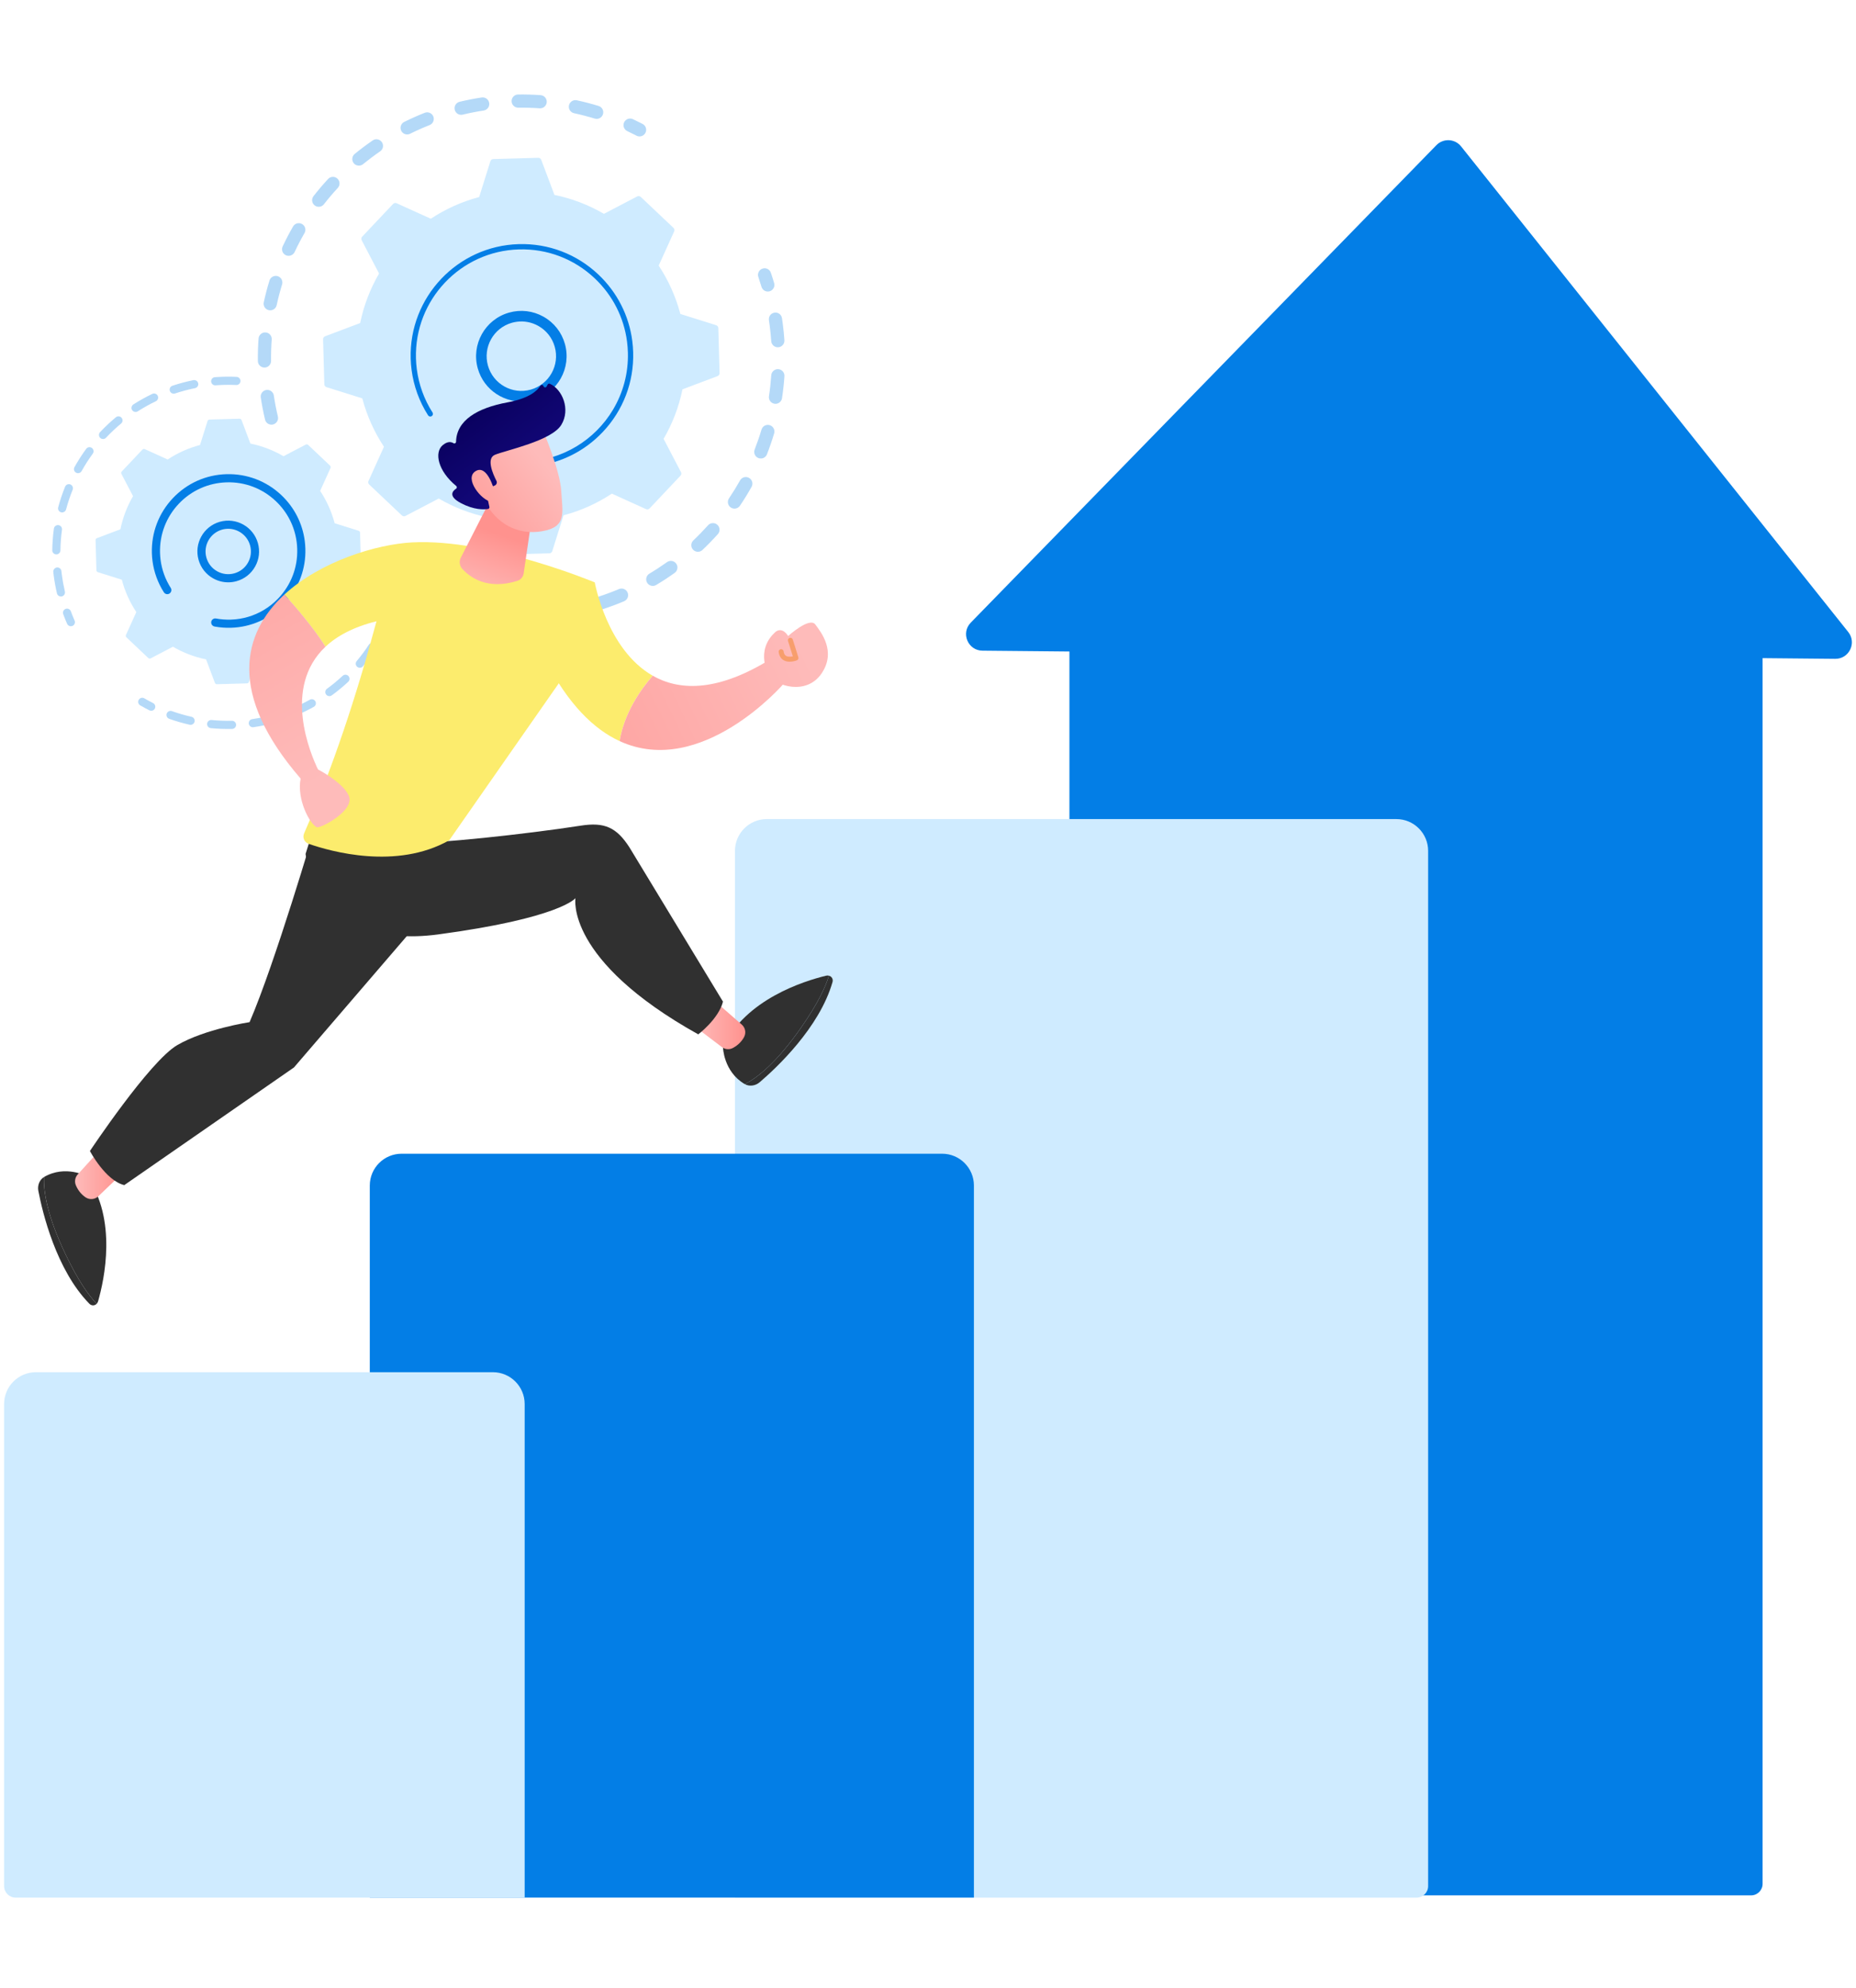 <svg width="452" height="484" viewBox="0 0 452 484" fill="none" xmlns="http://www.w3.org/2000/svg">
<path d="M268.185 140.22H421.508C425.783 140.22 429.252 143.691 429.252 147.968V458.637C429.252 460.191 427.99 461.454 426.437 461.454H260.441V147.968C260.441 143.691 263.911 140.22 268.185 140.22Z" fill="#037EE6"/>
<path d="M236.417 151.586L349.81 35.344C351.497 33.614 354.319 33.755 355.826 35.645L450.115 153.876C452.226 156.522 450.32 160.434 446.935 160.402L239.255 158.413C235.717 158.38 233.947 154.119 236.417 151.586Z" fill="#037EE6"/>
<path d="M186.734 199.414H340.056C344.331 199.414 347.801 202.885 347.801 207.161V459.184C347.801 460.738 346.538 462 344.985 462H178.989V207.161C178.989 202.885 182.459 199.414 186.734 199.414Z" fill="#CFEBFF"/>
<path d="M97.8 280.887H229.438C233.713 280.887 237.183 284.358 237.183 288.634V461.998H90.056V288.634C90.056 284.358 93.525 280.887 97.8 280.887Z" fill="#037EE6"/>
<path d="M8.744 334.078H120.03C124.305 334.078 127.775 337.549 127.775 341.825V461.998H3.815C2.262 461.998 1 460.736 1 459.182V341.825C1 337.549 4.469 334.078 8.744 334.078Z" fill="#CFEBFF"/>
<g opacity="0.3">
<path d="M66.315 103.376C65.51 103.481 64.738 102.962 64.547 102.153C64.127 100.386 63.777 98.575 63.508 96.77C63.377 95.891 63.982 95.073 64.859 94.942C64.87 94.942 64.88 94.939 64.891 94.937C65.757 94.824 66.557 95.426 66.686 96.294C66.942 98.009 67.275 99.73 67.673 101.408C67.878 102.271 67.345 103.138 66.481 103.344C66.425 103.357 66.37 103.368 66.314 103.374L66.315 103.376ZM64.614 89.473C64.552 89.481 64.488 89.486 64.423 89.486C63.535 89.496 62.808 88.784 62.798 87.897C62.778 86.074 62.835 84.231 62.968 82.42C63.034 81.535 63.801 80.873 64.689 80.935C65.574 81 66.239 81.771 66.174 82.656C66.046 84.377 65.992 86.127 66.013 87.861C66.023 88.684 65.411 89.37 64.614 89.473ZM66.016 75.542C65.84 75.565 65.655 75.558 65.469 75.518C64.601 75.331 64.051 74.474 64.237 73.606C64.622 71.828 65.088 70.043 65.625 68.303C65.887 67.454 66.787 66.98 67.635 67.239C68.483 67.501 68.959 68.402 68.698 69.25C68.189 70.903 67.746 72.597 67.38 74.286C67.232 74.969 66.672 75.456 66.016 75.541V75.542ZM70.498 62.272C70.205 62.31 69.898 62.267 69.61 62.133C68.806 61.756 68.461 60.799 68.836 59.995C69.61 58.346 70.463 56.711 71.373 55.135C71.817 54.367 72.801 54.104 73.57 54.547C74.338 54.991 74.601 55.975 74.157 56.744C73.293 58.241 72.481 59.795 71.747 61.361C71.505 61.877 71.025 62.205 70.498 62.274V62.272ZM77.825 50.334C77.415 50.388 76.983 50.283 76.63 50.008C75.93 49.462 75.806 48.451 76.352 47.752C77.469 46.319 78.662 44.915 79.9 43.576C80.504 42.923 81.521 42.885 82.172 43.488C82.823 44.092 82.862 45.109 82.259 45.76C81.081 47.032 79.947 48.366 78.887 49.728C78.616 50.075 78.231 50.28 77.827 50.333L77.825 50.334ZM87.608 40.315C87.075 40.383 86.521 40.186 86.155 39.739C85.593 39.051 85.695 38.038 86.381 37.476C87.79 36.325 89.265 35.219 90.766 34.19C91.498 33.689 92.499 33.875 93 34.609C93.501 35.341 93.314 36.341 92.582 36.844C91.156 37.822 89.754 38.873 88.415 39.966C88.175 40.164 87.893 40.279 87.607 40.317L87.608 40.315ZM145.515 28.93C145.294 28.959 145.065 28.941 144.839 28.872C143.188 28.366 141.492 27.925 139.8 27.562C138.933 27.376 138.379 26.521 138.565 25.653C138.751 24.786 139.604 24.232 140.473 24.418C142.256 24.8 144.041 25.263 145.779 25.797C146.628 26.056 147.105 26.956 146.846 27.804C146.655 28.427 146.122 28.85 145.515 28.928V28.93ZM99.36 32.719C98.699 32.805 98.026 32.471 97.714 31.84C97.32 31.044 97.643 30.079 98.438 29.684C100.068 28.874 101.752 28.126 103.444 27.459C104.271 27.137 105.202 27.538 105.529 28.365C105.853 29.191 105.447 30.124 104.623 30.45C103.016 31.084 101.416 31.794 99.869 32.565C99.705 32.646 99.533 32.698 99.362 32.721L99.36 32.719ZM131.752 26.362C131.647 26.376 131.539 26.379 131.429 26.371C129.705 26.247 127.954 26.198 126.223 26.22C125.335 26.231 124.606 25.521 124.595 24.634C124.584 23.746 125.292 23.014 126.18 23.006C128.001 22.982 129.844 23.034 131.658 23.165C132.543 23.229 133.21 23.997 133.146 24.883C133.09 25.658 132.493 26.266 131.752 26.362ZM112.512 27.94C111.708 28.045 110.938 27.527 110.744 26.72C110.537 25.857 111.069 24.989 111.931 24.781C113.698 24.357 115.507 24.004 117.309 23.732C117.32 23.73 117.331 23.728 117.342 23.727C118.206 23.614 119.007 24.214 119.138 25.08C119.27 25.959 118.666 26.777 117.79 26.91C116.079 27.169 114.36 27.505 112.681 27.908C112.623 27.921 112.568 27.932 112.51 27.938L112.512 27.94Z" fill="#037EE6"/>
<path d="M155.962 33.2C155.648 33.241 155.319 33.19 155.017 33.033C154.281 32.651 153.525 32.278 152.771 31.925C151.967 31.549 151.62 30.59 151.997 29.786C152.373 28.982 153.331 28.634 154.135 29.013C154.929 29.384 155.723 29.777 156.498 30.178C157.286 30.587 157.593 31.557 157.186 32.345C156.934 32.831 156.468 33.135 155.965 33.2H155.962Z" fill="#037EE6"/>
</g>
<g opacity="0.3">
<path d="M187.194 70.966C186.425 71.067 185.675 70.597 185.448 69.828C185.212 69.034 184.956 68.23 184.687 67.441C184.4 66.601 184.848 65.687 185.688 65.4C186.532 65.112 187.442 65.563 187.728 66.402C188.012 67.233 188.282 68.078 188.529 68.916C188.78 69.767 188.295 70.662 187.445 70.914C187.362 70.939 187.278 70.955 187.194 70.966Z" fill="#037EE6"/>
<path d="M135.318 150.889C134.585 150.985 133.848 151.067 133.106 151.139C132.223 151.224 131.438 150.576 131.352 149.692C131.268 148.808 131.919 148.019 132.799 147.937C134.512 147.773 136.213 147.539 137.876 147.24C138.751 147.084 139.585 147.664 139.743 148.538C139.9 149.412 139.319 150.248 138.446 150.405C137.418 150.591 136.366 150.754 135.318 150.889ZM124.623 151.368C124.534 151.38 124.444 151.384 124.35 151.381C122.558 151.309 120.75 151.16 118.974 150.939C118.094 150.829 117.468 150.025 117.578 149.144C117.688 148.262 118.493 147.635 119.372 147.748C121.057 147.958 122.776 148.1 124.479 148.168C125.365 148.203 126.056 148.952 126.019 149.838C125.987 150.633 125.384 151.27 124.622 151.368H124.623ZM146.645 148.331C145.894 148.428 145.156 147.982 144.912 147.235C144.637 146.391 145.098 145.484 145.942 145.208C147.556 144.682 149.169 144.08 150.739 143.416C151.557 143.072 152.499 143.452 152.844 144.271C153.189 145.089 152.807 146.032 151.989 146.379C150.337 147.078 148.638 147.713 146.938 148.267C146.841 148.299 146.742 148.319 146.645 148.332V148.331ZM110.999 149.302C110.796 149.329 110.586 149.316 110.376 149.26C108.646 148.797 106.915 148.254 105.229 147.646C104.394 147.345 103.963 146.423 104.263 145.589C104.564 144.753 105.484 144.32 106.32 144.623C107.919 145.199 109.563 145.715 111.207 146.156C112.065 146.385 112.574 147.267 112.343 148.125C112.17 148.773 111.624 149.224 110.997 149.305L110.999 149.302ZM159.183 142.636C158.567 142.715 157.932 142.432 157.595 141.863C157.141 141.101 157.391 140.114 158.153 139.66C159.611 138.792 161.053 137.848 162.438 136.856C163.159 136.339 164.163 136.506 164.68 137.227C165.196 137.948 165.03 138.953 164.309 139.47C162.851 140.515 161.333 141.508 159.799 142.422C159.605 142.539 159.395 142.609 159.185 142.636H159.183ZM170.168 134.326C169.674 134.39 169.16 134.226 168.793 133.838C168.183 133.193 168.212 132.175 168.856 131.564C170.093 130.394 171.294 129.158 172.428 127.891C173.018 127.229 174.035 127.171 174.697 127.765C175.359 128.358 175.415 129.373 174.823 130.036C173.629 131.37 172.366 132.669 171.064 133.901C170.807 134.143 170.492 134.285 170.168 134.328V134.326ZM179.08 123.818C178.706 123.868 178.313 123.785 177.974 123.556C177.239 123.059 177.045 122.059 177.541 121.324C178.494 119.911 179.398 118.443 180.229 116.96C180.662 116.186 181.641 115.907 182.416 116.342C183.191 116.776 183.466 117.756 183.033 118.529C182.16 120.09 181.208 121.636 180.205 123.121C179.936 123.519 179.521 123.758 179.08 123.815V123.818ZM185.489 111.618C185.23 111.651 184.958 111.623 184.697 111.521C183.871 111.198 183.463 110.265 183.786 109.438C184.407 107.853 184.969 106.222 185.452 104.592C185.706 103.74 186.602 103.256 187.45 103.508C188.301 103.761 188.785 104.656 188.532 105.507C188.023 107.224 187.432 108.942 186.778 110.61C186.557 111.175 186.049 111.545 185.487 111.618H185.489ZM189.067 98.302C188.92 98.321 188.769 98.319 188.616 98.297C187.739 98.163 187.136 97.343 187.27 96.466C187.526 94.786 187.712 93.073 187.827 91.374C187.886 90.487 188.655 89.819 189.538 89.878C190.423 89.937 191.093 90.704 191.034 91.589C190.915 93.377 190.717 95.181 190.447 96.95C190.337 97.674 189.758 98.212 189.065 98.303L189.067 98.302ZM189.632 84.534C189.598 84.539 189.567 84.543 189.533 84.544C188.648 84.605 187.881 83.936 187.821 83.049C187.735 81.799 187.611 80.537 187.45 79.295C187.391 78.846 187.327 78.398 187.26 77.953C187.127 77.074 187.73 76.254 188.608 76.122C189.495 75.969 190.305 76.591 190.439 77.469C190.51 77.938 190.577 78.408 190.638 78.881C190.806 80.185 190.938 81.514 191.028 82.829C191.086 83.681 190.469 84.425 189.633 84.533L189.632 84.534Z" fill="#037EE6"/>
<path d="M98.13 144.266C97.813 144.307 97.48 144.255 97.176 144.096C96.406 143.691 95.629 143.263 94.869 142.822C94.1 142.378 93.837 141.394 94.283 140.625C94.729 139.856 95.711 139.593 96.479 140.039C97.202 140.458 97.94 140.864 98.671 141.249C99.457 141.661 99.759 142.632 99.347 143.419C99.094 143.901 98.631 144.201 98.13 144.266Z" fill="#91B3FA"/>
</g>
<path d="M97.878 125.493C98.111 125.713 98.457 125.762 98.742 125.613L106.845 121.376C110.535 123.524 114.594 125.1 118.897 125.98L122.118 134.533C122.231 134.833 122.523 135.028 122.843 135.019L133.803 134.71C134.123 134.7 134.403 134.489 134.499 134.183L137.231 125.461C141.479 124.339 145.443 122.537 149.005 120.184L157.334 123.955C157.625 124.087 157.969 124.021 158.19 123.787L165.722 115.813C165.942 115.581 165.991 115.234 165.842 114.949L161.607 106.843C163.754 103.153 165.329 99.091 166.209 94.786L174.759 91.564C175.058 91.451 175.254 91.159 175.244 90.839L174.936 79.873C174.926 79.553 174.716 79.272 174.409 79.177L165.691 76.443C164.569 72.194 162.767 68.228 160.415 64.665L164.185 56.333C164.317 56.042 164.25 55.698 164.016 55.477L156.046 47.941C155.814 47.721 155.467 47.672 155.182 47.822L147.08 52.059C143.39 49.909 139.331 48.334 135.027 47.454L131.806 38.901C131.693 38.602 131.402 38.406 131.082 38.416L120.119 38.726C119.8 38.736 119.519 38.946 119.424 39.253L116.691 47.975C112.444 49.097 108.479 50.899 104.917 53.253L96.589 49.481C96.298 49.349 95.954 49.416 95.733 49.65L88.2 57.623C87.981 57.855 87.931 58.202 88.081 58.487L92.316 66.593C90.169 70.283 88.593 74.345 87.713 78.65L79.164 81.873C78.864 81.986 78.669 82.277 78.678 82.597L78.987 93.562C78.996 93.882 79.207 94.162 79.514 94.257L88.232 96.991C89.354 101.241 91.156 105.205 93.508 108.77L89.738 117.101C89.606 117.393 89.672 117.736 89.906 117.958L97.876 125.493H97.878Z" fill="#CFEBFF"/>
<path d="M128.378 97.657C123.049 98.349 117.863 95.043 116.359 89.72C114.705 83.869 118.119 77.763 123.968 76.109C126.801 75.307 129.777 75.659 132.345 77.096C134.916 78.534 136.771 80.887 137.572 83.721C139.225 89.572 135.812 95.678 129.963 97.332C129.436 97.482 128.906 97.588 128.378 97.658V97.657ZM125.893 78.332C125.481 78.386 125.072 78.469 124.665 78.583C120.18 79.85 117.563 84.533 118.832 89.018C120.1 93.504 124.778 96.124 129.264 94.855C133.749 93.587 136.366 88.905 135.097 84.42C134.483 82.247 133.06 80.443 131.09 79.341C129.489 78.445 127.681 78.101 125.893 78.332Z" fill="#037EE6"/>
<path d="M130.652 113.422C129.737 113.541 128.811 113.614 127.875 113.642C127.58 113.649 127.286 113.653 126.992 113.653C125.54 113.646 124.09 113.525 122.666 113.291C122.647 113.288 122.628 113.285 122.607 113.282C122.551 113.272 122.497 113.263 122.441 113.253C122.335 113.234 122.227 113.215 122.12 113.196C121.84 113.143 121.634 112.916 121.599 112.646C121.592 112.581 121.593 112.513 121.606 112.444C121.671 112.096 122.007 111.866 122.355 111.93C124.152 112.264 125.995 112.408 127.837 112.355C136.981 112.099 144.894 107.088 149.276 99.763C151.714 95.689 153.059 90.898 152.914 85.81C152.889 84.918 152.818 84.033 152.705 83.16C151.942 77.284 149.204 71.895 144.84 67.769C139.829 63.031 133.272 60.529 126.379 60.723C112.143 61.126 100.899 73.033 101.3 87.268C101.325 88.145 101.394 89.019 101.507 89.884C101.994 93.632 103.296 97.233 105.331 100.422C105.384 100.505 105.415 100.594 105.427 100.685C105.458 100.924 105.352 101.172 105.135 101.309C104.836 101.5 104.438 101.414 104.247 101.113C102.11 97.765 100.743 93.985 100.232 90.049C100.114 89.142 100.041 88.225 100.015 87.305C99.594 72.359 111.409 59.858 126.342 59.436C133.579 59.233 140.462 61.859 145.724 66.833C150.304 71.164 153.178 76.822 153.98 82.992C154.1 83.909 154.173 84.837 154.2 85.773C154.404 93.013 151.778 99.898 146.806 105.162C142.475 109.746 136.817 112.621 130.649 113.422H130.652Z" fill="#037EE6"/>
<g opacity="0.3">
<path d="M17.384 152.459C16.958 152.515 16.53 152.287 16.348 151.875C16.009 151.102 15.688 150.311 15.395 149.52C15.204 149.006 15.467 148.436 15.981 148.245C16.495 148.052 17.066 148.316 17.256 148.831C17.534 149.585 17.841 150.34 18.164 151.075C18.386 151.577 18.158 152.163 17.657 152.384C17.567 152.422 17.475 152.448 17.384 152.459Z" fill="#037EE6"/>
<path d="M14.962 145.215C14.464 145.28 13.987 144.957 13.869 144.457C13.536 143.045 13.274 141.598 13.087 140.16C13.048 139.857 13.013 139.553 12.979 139.248C12.92 138.702 13.345 138.229 13.859 138.152C14.404 138.093 14.894 138.487 14.953 139.033C14.985 139.326 15.018 139.615 15.056 139.905C15.234 141.278 15.486 142.656 15.801 144.005C15.927 144.54 15.596 145.073 15.062 145.199C15.029 145.207 14.996 145.213 14.962 145.216V145.215ZM13.851 134.965C13.805 134.971 13.758 134.974 13.708 134.974C13.159 134.966 12.721 134.516 12.729 133.967C12.753 132.207 12.887 130.434 13.126 128.697C13.2 128.154 13.703 127.775 14.245 127.848C14.787 127.923 15.168 128.423 15.093 128.967C14.865 130.625 14.738 132.317 14.716 133.995C14.709 134.495 14.334 134.903 13.853 134.966L13.851 134.965ZM15.258 124.751C15.134 124.767 15.004 124.759 14.875 124.726C14.345 124.584 14.031 124.04 14.173 123.51C14.626 121.812 15.191 120.125 15.854 118.494C16.06 117.985 16.637 117.741 17.147 117.948C17.655 118.154 17.9 118.733 17.693 119.241C17.063 120.795 16.523 122.405 16.091 124.022C15.984 124.422 15.647 124.7 15.258 124.75V124.751ZM19.132 115.196C18.928 115.223 18.715 115.186 18.521 115.078C18.042 114.81 17.87 114.205 18.137 113.726C18.995 112.19 19.955 110.691 20.992 109.276C21.317 108.833 21.938 108.739 22.38 109.063C22.823 109.386 22.918 110.008 22.593 110.451C21.605 111.8 20.689 113.228 19.872 114.694C19.713 114.979 19.433 115.156 19.132 115.196ZM25.221 106.877C24.936 106.913 24.639 106.827 24.413 106.616C24.013 106.24 23.994 105.613 24.37 105.211C25.574 103.931 26.868 102.713 28.218 101.591C28.64 101.239 29.265 101.298 29.615 101.72C29.965 102.142 29.908 102.767 29.486 103.118C28.199 104.189 26.964 105.35 25.816 106.573C25.652 106.746 25.441 106.848 25.221 106.877ZM33.144 100.289C32.774 100.336 32.394 100.174 32.179 99.84C31.883 99.378 32.018 98.765 32.478 98.467C33.957 97.518 35.51 96.652 37.092 95.896C37.589 95.66 38.179 95.869 38.416 96.364C38.653 96.858 38.443 97.451 37.95 97.689C36.441 98.411 34.961 99.236 33.553 100.14C33.425 100.223 33.285 100.271 33.145 100.29L33.144 100.289ZM42.433 95.84C41.972 95.901 41.518 95.628 41.365 95.17C41.192 94.649 41.472 94.087 41.992 93.914C43.654 93.358 45.371 92.901 47.098 92.552C47.638 92.452 48.16 92.793 48.268 93.331C48.376 93.869 48.029 94.391 47.491 94.501C45.844 94.832 44.205 95.27 42.621 95.799C42.559 95.819 42.495 95.834 42.433 95.842V95.84ZM57.701 93.729C57.643 93.737 57.584 93.739 57.526 93.735C56.08 93.668 54.605 93.678 53.142 93.767C52.921 93.78 52.703 93.794 52.487 93.812C51.939 93.853 51.463 93.446 51.42 92.898C51.377 92.35 51.788 91.857 52.332 91.831C52.563 91.814 52.795 91.798 53.028 91.785C54.556 91.693 56.103 91.681 57.618 91.753C58.165 91.779 58.589 92.243 58.563 92.791C58.541 93.278 58.17 93.668 57.701 93.729Z" fill="#037EE6"/>
</g>
<g opacity="0.3">
<path d="M61.698 177.046C61.16 177.116 60.666 176.74 60.587 176.202C60.51 175.659 60.887 175.156 61.429 175.078C63.064 174.844 64.697 174.508 66.284 174.08C66.81 173.943 67.358 174.25 67.501 174.78C67.644 175.311 67.329 175.855 66.801 175.998C65.136 176.446 63.424 176.799 61.711 177.044C61.706 177.044 61.702 177.044 61.698 177.046ZM56.637 177.462C56.602 177.466 56.566 177.469 56.529 177.469C54.801 177.508 53.053 177.442 51.334 177.274C50.789 177.22 50.391 176.734 50.443 176.188C50.496 175.642 50.986 175.244 51.527 175.296C53.168 175.457 54.834 175.521 56.483 175.484C57.031 175.471 57.486 175.906 57.497 176.454C57.508 176.966 57.129 177.396 56.634 177.46L56.637 177.462ZM71.485 174.405C71.049 174.462 70.611 174.222 70.437 173.793C70.231 173.285 70.476 172.707 70.983 172.5C72.513 171.878 74.017 171.157 75.454 170.357C75.934 170.093 76.538 170.264 76.803 170.743C77.069 171.222 76.897 171.827 76.418 172.093C74.911 172.932 73.334 173.687 71.731 174.339C71.65 174.373 71.567 174.394 71.485 174.405ZM46.546 176.463C46.434 176.478 46.318 176.473 46.2 176.447C44.513 176.068 42.833 175.583 41.205 175.002C40.687 174.817 40.42 174.249 40.603 173.733C40.788 173.219 41.356 172.948 41.871 173.133C43.423 173.687 45.026 174.15 46.635 174.511C47.17 174.631 47.507 175.162 47.386 175.697C47.292 176.116 46.947 176.412 46.546 176.465V176.463ZM80.34 169.477C79.991 169.522 79.63 169.382 79.409 169.077C79.086 168.633 79.184 168.012 79.627 167.689C80.959 166.72 82.245 165.659 83.451 164.535C83.852 164.161 84.481 164.183 84.855 164.584C85.229 164.986 85.207 165.615 84.805 165.989C83.542 167.167 82.192 168.28 80.796 169.297C80.656 169.399 80.501 169.458 80.341 169.479L80.34 169.477ZM87.756 162.567C87.489 162.602 87.21 162.529 86.989 162.343C86.57 161.989 86.516 161.364 86.87 160.943C87.933 159.679 88.929 158.34 89.83 156.965C90.131 156.504 90.747 156.377 91.205 156.678C91.663 156.979 91.792 157.593 91.491 158.052C90.548 159.496 89.504 160.9 88.388 162.223C88.221 162.421 87.995 162.537 87.758 162.569L87.756 162.567ZM93.304 154.078C93.116 154.102 92.921 154.075 92.738 153.984C92.246 153.742 92.044 153.147 92.286 152.655C93.016 151.174 93.662 149.634 94.205 148.081C94.386 147.565 94.953 147.291 95.47 147.471C95.987 147.652 96.261 148.218 96.08 148.737C95.51 150.365 94.834 151.98 94.068 153.534C93.915 153.842 93.623 154.037 93.304 154.078Z" fill="#037EE6"/>
<path d="M36.954 173.036C36.764 173.06 36.565 173.031 36.381 172.939C35.622 172.556 34.87 172.15 34.148 171.733C33.674 171.458 33.511 170.851 33.787 170.377C34.062 169.904 34.668 169.742 35.142 170.015C35.832 170.415 36.548 170.802 37.274 171.167C37.764 171.413 37.961 172.01 37.714 172.499C37.56 172.805 37.27 172.997 36.955 173.037L36.954 173.036Z" fill="#037EE6"/>
</g>
<path d="M36.12 160.208C36.276 160.356 36.508 160.388 36.697 160.288L42.12 157.454C44.588 158.891 47.305 159.945 50.185 160.534L52.34 166.258C52.415 166.459 52.611 166.589 52.824 166.583L60.159 166.376C60.374 166.369 60.56 166.228 60.624 166.024L62.453 160.189C65.295 159.437 67.948 158.232 70.332 156.658L75.906 159.181C76.102 159.27 76.331 159.224 76.479 159.068L81.519 153.733C81.667 153.577 81.699 153.344 81.599 153.155L78.766 147.731C80.203 145.261 81.256 142.543 81.845 139.662L87.567 137.506C87.767 137.43 87.898 137.235 87.891 137.022L87.684 129.684C87.678 129.469 87.537 129.283 87.333 129.219L81.5 127.39C80.749 124.546 79.544 121.892 77.97 119.509L80.493 113.933C80.582 113.737 80.535 113.508 80.379 113.36L75.046 108.318C74.89 108.17 74.658 108.138 74.469 108.238L69.046 111.072C66.578 109.634 63.861 108.58 60.981 107.991L58.826 102.268C58.749 102.067 58.555 101.936 58.342 101.943L51.007 102.15C50.792 102.156 50.606 102.298 50.542 102.502L48.713 108.337C45.871 109.088 43.218 110.293 40.834 111.868L35.26 109.345C35.065 109.255 34.835 109.302 34.687 109.458L29.647 114.793C29.501 114.949 29.467 115.181 29.567 115.371L32.4 120.795C30.963 123.264 29.91 125.982 29.321 128.864L23.599 131.02C23.399 131.095 23.268 131.29 23.275 131.504L23.482 138.842C23.488 139.057 23.63 139.243 23.833 139.307L29.666 141.136C30.417 143.98 31.622 146.632 33.196 149.017L30.674 154.593C30.584 154.788 30.631 155.018 30.787 155.166L36.12 160.208Z" fill="#CFEBFF"/>
<path d="M56.534 141.714C54.946 141.921 53.34 141.614 51.917 140.818C50.166 139.838 48.903 138.235 48.357 136.306C47.23 132.322 49.555 128.162 53.539 127.035C57.53 125.914 61.681 128.235 62.806 132.22C63.352 134.151 63.113 136.178 62.135 137.929C61.156 139.681 59.553 140.947 57.623 141.491C57.261 141.593 56.897 141.668 56.532 141.716L56.534 141.714ZM54.874 128.783C54.61 128.818 54.344 128.872 54.08 128.945C51.15 129.775 49.439 132.833 50.268 135.766C50.669 137.186 51.599 138.366 52.886 139.085C54.174 139.807 55.665 139.98 57.085 139.581C58.504 139.179 59.684 138.248 60.403 136.961C61.124 135.673 61.299 134.182 60.896 132.761C60.144 130.095 57.543 128.437 54.873 128.784L54.874 128.783Z" fill="#037EE6"/>
<path d="M58.103 152.69C57.481 152.771 56.849 152.82 56.208 152.84C54.936 152.876 53.658 152.782 52.407 152.562C52.352 152.553 52.296 152.542 52.239 152.532C51.804 152.451 51.49 152.101 51.435 151.685C51.422 151.585 51.424 151.48 51.444 151.375C51.545 150.835 52.063 150.483 52.601 150.58C53.766 150.797 54.96 150.889 56.149 150.856C56.214 150.854 56.279 150.851 56.344 150.849C59.158 150.743 61.838 149.939 64.197 148.538C65.477 147.777 66.662 146.839 67.721 145.737C67.729 145.728 67.738 145.72 67.746 145.71C67.772 145.681 67.799 145.656 67.824 145.627C70.891 142.381 72.51 138.135 72.384 133.67C72.368 133.092 72.322 132.521 72.249 131.956C71.754 128.152 69.981 124.662 67.157 121.991C63.912 118.923 59.668 117.303 55.207 117.431C50.747 117.558 46.598 119.415 43.531 122.659C40.465 125.906 38.846 130.152 38.972 134.616C38.988 135.185 39.032 135.75 39.105 136.309C39.42 138.735 40.264 141.066 41.582 143.131C41.663 143.258 41.712 143.397 41.73 143.537C41.778 143.906 41.615 144.288 41.279 144.502C40.816 144.796 40.203 144.662 39.907 144.199C38.434 141.889 37.49 139.281 37.137 136.566C37.056 135.939 37.005 135.307 36.987 134.672C36.847 129.677 38.658 124.927 42.089 121.295C45.521 117.665 50.155 115.582 55.151 115.445C60.144 115.304 64.892 117.116 68.523 120.548C71.683 123.535 73.666 127.439 74.219 131.696C74.302 132.328 74.352 132.968 74.37 133.615C74.642 143.285 67.493 151.472 58.102 152.691L58.103 152.69Z" fill="#037EE6"/>
<path d="M144.847 141.795L132.713 160.469C138.358 171.47 144.627 177.543 150.899 180.431C152.02 173.577 156.021 167.888 158.959 164.508C147.769 158.141 144.847 141.795 144.847 141.795Z" fill="#FCEC6D"/>
<path d="M186.538 161.155C174.115 168.511 165.237 168.079 158.96 164.508C156.022 167.888 152.021 173.577 150.901 180.431C170.841 189.61 190.808 166.508 190.808 166.508L186.538 161.155Z" fill="url(#paint0_linear_41_2165)"/>
<path d="M187.213 164.354C187.213 164.354 183.859 158.504 188.682 154.013C188.682 154.013 190.237 152.238 191.944 154.846C191.944 154.846 197.133 150.133 198.552 152.032C199.972 153.93 203.732 158.63 200.059 163.991C196.345 169.412 188.852 166.995 187.213 164.354Z" fill="url(#paint1_linear_41_2165)"/>
<path d="M192.312 161.1C191.817 161.1 191.287 161.007 190.816 160.73C190.357 160.459 189.781 159.893 189.633 158.735C189.59 158.402 189.826 158.098 190.159 158.055C190.49 158.016 190.795 158.248 190.838 158.581C190.908 159.125 191.102 159.487 191.432 159.683C191.892 159.956 192.576 159.901 193.084 159.792L191.909 156.064C191.809 155.744 191.986 155.403 192.306 155.303C192.625 155.201 192.966 155.379 193.066 155.699L194.427 160.018C194.522 160.323 194.366 160.649 194.07 160.767C193.945 160.816 193.182 161.101 192.31 161.101L192.312 161.1Z" fill="#F79E6D"/>
<path d="M10.711 286.569C9.632 287.219 9.08 288.588 9.338 289.93C10.35 295.21 13.68 309.158 21.766 317.415C22.301 317.96 23.077 317.912 23.547 317.42C21.499 315.286 18.96 311.637 15.992 305.442C11.431 295.92 10.586 290.048 10.711 286.569Z" fill="#303030"/>
<path d="M21.153 286.372C21.153 286.372 15.94 283.535 10.748 286.544C10.735 286.552 10.724 286.562 10.711 286.57C10.586 290.048 11.431 295.92 15.992 305.443C18.96 311.637 21.499 315.287 23.547 317.42C23.695 317.264 23.814 317.067 23.884 316.826C25.403 311.547 28.611 296.879 21.153 286.372Z" fill="#303030"/>
<path d="M28.684 286.7L23.959 291.234C23.124 292.037 21.842 292.166 20.876 291.526C20.035 290.967 19.097 290.05 18.473 288.564C18.099 287.673 18.279 286.641 18.928 285.926L23.646 280.736C24.771 279.497 26.774 279.702 27.626 281.143L29.101 283.638C29.689 284.632 29.515 285.901 28.683 286.7H28.684Z" fill="url(#paint2_linear_41_2165)"/>
<path d="M181.405 263.952C182.503 264.57 183.966 264.372 185.005 263.485C189.094 259.995 199.568 250.207 202.746 239.092C202.956 238.359 202.529 237.707 201.87 237.542C201.029 240.377 199.112 244.388 195.196 250.032C189.175 258.706 184.49 262.342 181.405 263.952Z" fill="#303030"/>
<path d="M176.072 254.968C176.072 254.968 176.184 260.905 181.364 263.933C181.377 263.941 181.391 263.944 181.404 263.952C184.49 262.342 189.175 258.706 195.194 250.032C199.111 244.39 201.025 240.377 201.869 237.542C201.66 237.489 201.43 237.483 201.186 237.542C195.848 238.83 181.517 243.289 176.071 254.968H176.072Z" fill="#303030"/>
<path d="M175.706 245.138L180.643 249.441C181.517 250.202 181.76 251.468 181.208 252.487C180.727 253.375 179.898 254.391 178.475 255.146C177.621 255.598 176.578 255.512 175.808 254.928L170.219 250.691C168.885 249.68 168.91 247.666 170.268 246.689L172.62 244.996C173.557 244.323 174.835 244.382 175.706 245.139V245.138Z" fill="url(#paint3_linear_41_2165)"/>
<path d="M76.644 201.587C76.644 201.587 67.009 234.421 60.782 248.852C60.782 248.852 49.893 250.514 43.154 254.453C36.416 258.392 21.9 280.225 21.9 280.225C21.9 280.225 25.691 287.424 30.265 288.529L71.588 259.885L104.567 221.519L103.001 203.724L76.644 201.589V201.587Z" fill="#303030"/>
<path d="M77.238 198.909L74.419 207.9C74.419 207.9 76.998 231.473 106.705 227.497C136.41 223.522 140.144 218.67 140.144 218.67C140.144 218.67 137.566 233.725 170.048 251.826C170.048 251.826 174.985 248.098 176.072 243.864L153.309 206.332C150.143 201.409 147.207 200.111 141.425 201.015C128.64 203.015 104.704 205.623 101.08 205.004L77.238 198.907V198.909Z" fill="#303030"/>
<path d="M100.439 132.05C91.781 132.491 78.097 136.606 69.258 144.748C71.975 147.748 76.156 152.628 79.272 157.446C82.057 154.83 86.055 152.652 91.686 151.257C86.819 169.452 81.067 186.787 74.058 202.899C73.619 203.907 74.119 205.074 75.158 205.435C80.582 207.327 96.576 211.829 109.406 204.577L137.847 163.835C140.906 159.453 142.916 154.427 143.725 149.144L144.848 141.795C144.848 141.795 119.305 131.09 100.441 132.05H100.439Z" fill="#FCEC6D"/>
<path d="M84.928 193.701C83.692 190.971 79.46 188.419 77.44 187.323C75.683 183.7 68.669 167.403 79.273 157.444C76.157 152.625 71.976 147.746 69.26 144.747C59.061 154.14 55.328 168.894 73.211 189.555C72.236 194.644 75.42 200.57 77.142 201.399C77.937 201.781 86.57 197.331 84.928 193.701Z" fill="url(#paint4_linear_41_2165)"/>
<path d="M119.652 121.228L112.221 135.778C111.767 136.665 111.903 137.738 112.568 138.48C114.368 140.485 118.617 143.741 126.008 141.408C126.823 141.15 127.41 140.434 127.533 139.588L129.468 126.374L119.65 121.228H119.652Z" fill="url(#paint5_linear_41_2165)"/>
<path d="M132.04 104.333C132.04 104.333 136.397 114.349 136.69 119.606C136.983 124.863 138.115 128.273 132.04 129.332C125.964 130.391 120.845 127.362 118.073 122.126C118.073 122.126 113.728 114.057 114.702 110.754C115.676 107.45 132.04 104.334 132.04 104.334V104.333Z" fill="url(#paint6_linear_41_2165)"/>
<path d="M120.148 118.361L120.493 118.208C120.934 118.013 121.122 117.49 120.901 117.061C120.045 115.406 118.374 111.61 120.532 110.725C123.312 109.583 134.328 107.337 136.705 103.426C138.988 99.669 136.966 94.818 133.923 93.438C133.719 93.345 133.479 93.418 133.375 93.616L133.122 94.095C132.949 94.423 132.463 94.374 132.36 94.017C132.261 93.675 131.806 93.608 131.617 93.91C130.886 95.081 128.914 96.977 123.64 97.951C116.144 99.335 111.188 102.369 111.065 107.552C111.057 107.881 110.707 108.064 110.426 107.892C109.872 107.555 108.987 107.397 107.803 108.392C105.745 110.125 106.587 114.616 111.099 118.311C111.314 118.486 111.312 118.822 111.08 118.973C110.262 119.507 109.043 120.774 112.202 122.463C115.471 124.212 117.91 124.068 118.851 123.912C119.085 123.874 119.236 123.648 119.185 123.415L118.183 118.86C118.125 118.603 118.323 118.359 118.585 118.359H120.148V118.361Z" fill="url(#paint7_linear_41_2165)"/>
<path d="M120.338 119.322C120.338 119.322 118.674 112.925 115.808 114.718C112.94 116.512 117.296 121.886 119.601 122.126L120.338 119.322Z" fill="url(#paint8_linear_41_2165)"/>
<defs>
<linearGradient id="paint0_linear_41_2165" x1="195.619" y1="157.777" x2="104.443" y2="201.929" gradientUnits="userSpaceOnUse">
<stop stop-color="#FEBBBA"/>
<stop offset="1" stop-color="#FF928E"/>
</linearGradient>
<linearGradient id="paint1_linear_41_2165" x1="196.053" y1="158.675" x2="104.877" y2="202.827" gradientUnits="userSpaceOnUse">
<stop stop-color="#FEBBBA"/>
<stop offset="1" stop-color="#FF928E"/>
</linearGradient>
<linearGradient id="paint2_linear_41_2165" x1="18.282" y1="285.928" x2="29.45" y2="285.928" gradientUnits="userSpaceOnUse">
<stop stop-color="#FEBBBA"/>
<stop offset="1" stop-color="#FF928E"/>
</linearGradient>
<linearGradient id="paint3_linear_41_2165" x1="169.233" y1="249.978" x2="181.504" y2="249.978" gradientUnits="userSpaceOnUse">
<stop stop-color="#FEBBBA"/>
<stop offset="1" stop-color="#FF928E"/>
</linearGradient>
<linearGradient id="paint4_linear_41_2165" x1="82.484" y1="187.599" x2="28.196" y2="91.685" gradientUnits="userSpaceOnUse">
<stop stop-color="#FEBBBA"/>
<stop offset="1" stop-color="#FF928E"/>
</linearGradient>
<linearGradient id="paint5_linear_41_2165" x1="116.782" y1="146.544" x2="122.464" y2="130.346" gradientUnits="userSpaceOnUse">
<stop stop-color="#FEBBBA"/>
<stop offset="1" stop-color="#FF928E"/>
</linearGradient>
<linearGradient id="paint6_linear_41_2165" x1="132.953" y1="113.148" x2="108.031" y2="132.211" gradientUnits="userSpaceOnUse">
<stop stop-color="#FEBBBA"/>
<stop offset="1" stop-color="#FF928E"/>
</linearGradient>
<linearGradient id="paint7_linear_41_2165" x1="115.413" y1="98.048" x2="138.629" y2="127.927" gradientUnits="userSpaceOnUse">
<stop stop-color="#09005D"/>
<stop offset="1" stop-color="#1A0F91"/>
</linearGradient>
<linearGradient id="paint8_linear_41_2165" x1="129.863" y1="109.107" x2="104.941" y2="128.17" gradientUnits="userSpaceOnUse">
<stop stop-color="#FEBBBA"/>
<stop offset="1" stop-color="#FF928E"/>
</linearGradient>
</defs>
</svg>
